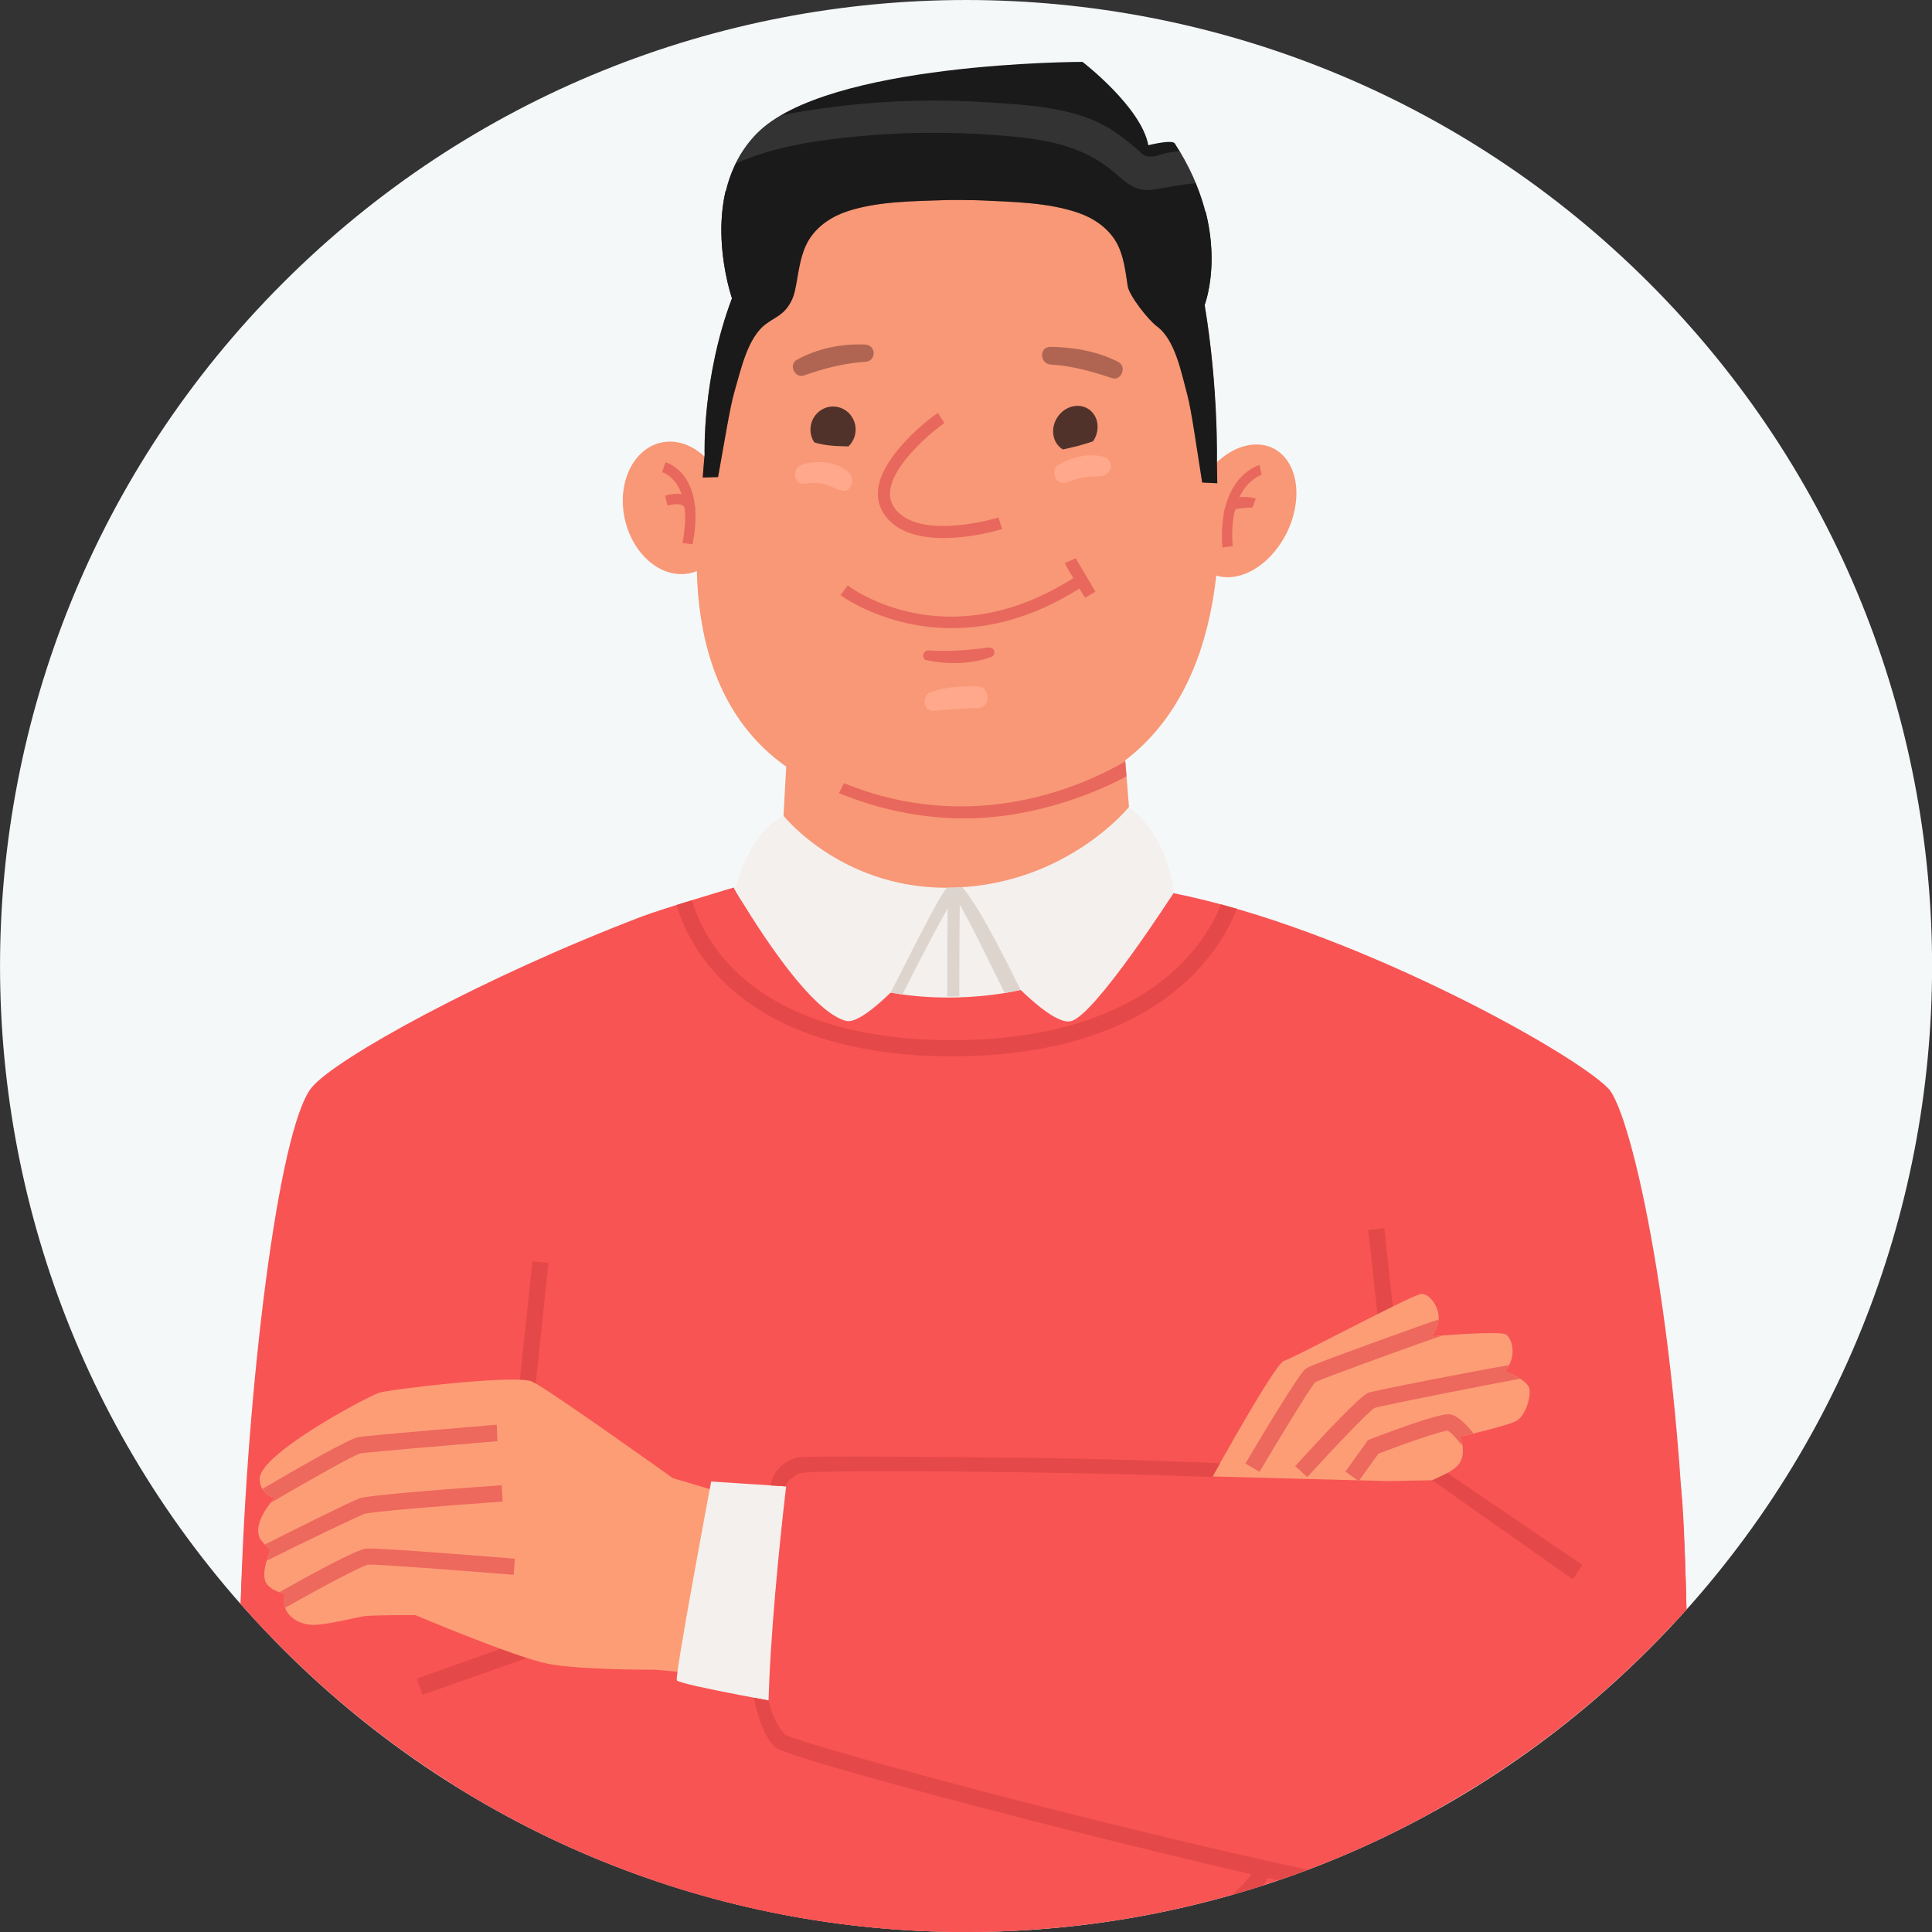 <svg width="80" height="80" viewBox="0 0 80 80" fill="none" xmlns="http://www.w3.org/2000/svg">
<rect x="0" y="0" width="80" height="80" fill="#333333" stroke="none"/>
<g clip-path="url(#clip0_382_2562)">
<path d="M68.287 68.286C83.909 52.664 83.909 27.337 68.287 11.716C52.666 -3.905 27.339 -3.905 11.717 11.716C-3.904 27.337 -3.904 52.664 11.717 68.286C27.339 83.907 52.666 83.907 68.287 68.286Z" fill="#F5F8F9"/>
<path d="M52.02 18.405C50.82 18.41 49.584 19.645 49.257 21.162C48.931 22.681 49.64 23.907 50.84 23.902C52.04 23.897 53.276 22.662 53.602 21.145C53.929 19.625 53.22 18.399 52.02 18.405Z" fill="#F89876"/>
<path d="M27.722 18.287C26.523 18.301 25.663 19.541 25.803 21.055C25.944 22.569 27.031 23.787 28.231 23.773C29.431 23.759 30.291 22.518 30.15 21.005C30.01 19.491 28.922 18.273 27.722 18.287Z" fill="#F89876"/>
<path d="M33.586 9.179C29.351 13.842 23.285 33.482 39.306 33.559C55.954 33.642 49.086 12.384 49.086 12.384C45.758 5.557 37.822 4.515 33.586 9.178V9.179Z" fill="#F89876"/>
<path d="M50.616 22.673L51.042 22.611C50.854 20.106 52.186 19.682 52.244 19.664L52.154 19.254C52.082 19.273 50.4 19.776 50.617 22.673H50.616Z" fill="#E8685D"/>
<path d="M50.986 20.72C50.863 20.804 50.709 20.968 50.677 21.267L51.102 21.283C51.115 21.145 51.163 21.073 51.209 21.067C51.565 21.029 51.763 21.015 51.865 21.013L52.001 20.645C51.938 20.625 51.368 20.46 50.986 20.722V20.72Z" fill="#E8685D"/>
<path d="M27.558 19.14L27.417 19.552C27.472 19.568 28.752 19.973 28.258 22.483L28.677 22.538C29.249 19.636 27.626 19.159 27.558 19.141V19.14Z" fill="#E8685D"/>
<path d="M28.547 20.587C28.196 20.332 27.606 20.506 27.54 20.527L27.641 20.934C27.757 20.899 28.12 20.824 28.282 20.939C28.317 20.966 28.364 21.017 28.362 21.153L28.79 21.131C28.796 20.831 28.662 20.669 28.548 20.587H28.547Z" fill="#E8685D"/>
<path d="M33.188 19.247C32.792 19.387 32.836 20.096 33.308 20.031C33.562 19.996 33.823 19.978 34.076 20.031C34.337 20.085 34.551 20.227 34.804 20.306C35.227 20.438 35.427 19.904 35.188 19.62C34.746 19.099 33.79 19.034 33.188 19.248V19.247Z" fill="#FFA88B"/>
<path d="M45.703 18.917C45.104 18.742 44.364 18.936 43.84 19.238C43.447 19.462 43.725 20.136 44.166 19.977C44.397 19.892 44.634 19.81 44.878 19.768C45.12 19.727 45.366 19.745 45.609 19.717C46.051 19.666 46.167 19.05 45.704 18.915L45.703 18.917Z" fill="#FFA88B"/>
<path d="M40.459 28.421C39.831 28.397 39.156 28.449 38.558 28.649C38.147 28.786 38.209 29.477 38.677 29.435C39.281 29.382 39.868 29.317 40.473 29.319C41.054 29.323 41.033 28.444 40.458 28.421H40.459Z" fill="#FFA88B"/>
<path d="M49.707 11.669C49.741 11.555 49.185 7.153 48.848 6.764C48.785 6.69 48.376 6.238 48.3 6.178L31.408 6.329C31.211 6.453 29.981 11.421 30.317 12.337C29.064 15.645 29.18 18.829 29.18 18.829C29.18 18.829 29.138 19.245 29.101 19.773C29.313 19.768 29.524 19.761 29.736 19.755C29.978 18.415 30.232 16.84 30.406 16.249C30.678 15.323 30.955 13.96 31.736 13.403C32.097 13.146 32.283 13.007 32.49 12.59C32.665 12.235 32.904 12.148 32.974 11.765C33.086 11.142 33.162 10.492 33.49 9.944C33.846 9.35 34.463 8.953 35.098 8.746C36.377 8.329 37.824 8.334 39.13 8.287C39.37 8.276 40.384 8.283 40.624 8.297C41.928 8.362 43.375 8.376 44.643 8.809C45.275 9.025 45.881 9.428 46.225 10.028C46.541 10.581 46.602 11.234 46.701 11.856C46.762 12.239 47.546 13.247 47.904 13.509C48.672 14.074 48.92 15.44 49.172 16.37C49.337 16.977 49.565 18.619 49.783 19.98C49.992 19.989 50.199 19.999 50.407 20.01C50.383 19.436 50.344 18.966 50.344 18.966C50.344 18.966 50.492 15.621 49.709 11.667L49.707 11.669Z" fill="#B06552"/>
<path d="M35.128 18.487C35.298 18.326 35.412 18.101 35.428 17.845C35.459 17.319 35.068 16.866 34.553 16.835C34.037 16.803 33.593 17.205 33.561 17.731C33.549 17.947 33.607 18.15 33.718 18.317C34.168 18.464 34.658 18.473 35.131 18.485L35.128 18.487Z" fill="#51322B"/>
<path d="M44.006 18.612C44.427 18.522 44.848 18.419 45.261 18.273C45.404 18.063 45.475 17.805 45.441 17.545C45.373 17.028 44.91 16.708 44.405 16.831C43.899 16.954 43.547 17.473 43.615 17.991C43.652 18.266 43.801 18.484 44.008 18.61L44.006 18.612Z" fill="#51322B"/>
<path d="M40.933 26.814C40.089 26.927 39.287 26.981 38.438 26.935C38.214 26.923 38.138 27.288 38.37 27.337C39.236 27.521 40.185 27.502 41.027 27.212C41.276 27.127 41.194 26.781 40.933 26.816V26.814Z" fill="#E8685D"/>
<path d="M45.359 24.5C45.066 24.009 44.587 23.197 44.545 23.113L44.317 23.218L44.085 23.314C44.103 23.357 44.252 23.613 44.443 23.939C39.202 27.268 35.272 24.372 35.105 24.244L34.802 24.642C34.83 24.663 36.644 26.011 39.421 26.011C40.936 26.011 42.742 25.607 44.699 24.369C44.776 24.499 44.853 24.63 44.929 24.756L45.359 24.5Z" fill="#E8685D"/>
<path d="M32.634 30.319L32.26 37.111L37.33 39.776L47.118 38.015L46.455 29.751L32.634 30.319Z" fill="#F89876"/>
<path d="M40.927 33.847C43.399 33.65 45.604 32.719 46.644 32.145L46.595 31.529C44.95 32.486 40.355 34.636 34.947 32.429L34.739 32.842C37.029 33.777 39.131 33.989 40.929 33.847H40.927Z" fill="#E8685D"/>
<path d="M40.701 36.485C35.714 36.241 31.651 36.771 28.011 37.566L27.196 55.997L51.056 56.016L51.637 38.017C48.525 37.232 44.908 36.69 40.699 36.485H40.701Z" fill="#F89876"/>
<path d="M30.334 37.306C30.334 37.306 30.797 34.594 32.446 33.78C32.446 33.78 34.956 36.945 39.593 36.752C44.227 36.559 46.748 33.414 46.748 33.414C46.748 33.414 48.504 34.613 48.611 37.306C48.611 37.306 47.978 45.428 39.691 45.023C31.404 44.616 30.336 37.306 30.336 37.306H30.334Z" fill="#F4F0ED"/>
<path d="M11.226 67.782L18.974 68.083C18.974 68.083 18.816 70.383 18.656 73.832C24.833 77.737 32.153 80 40.001 80C47.06 80 53.691 78.168 59.447 74.96C59.352 70.68 59.191 67.689 59.185 66.899L69.344 67.182C69.509 67.003 69.674 66.824 69.835 66.641C69.581 55.08 67.577 46.059 66.588 45.06C65.043 43.498 55.814 38.418 48.588 36.983C48.588 36.983 46.118 41.129 39.67 41.3C32.574 41.492 30.383 36.75 30.383 36.75C30.383 36.75 27.396 37.638 26.575 37.952C20.018 40.455 13.864 43.842 12.899 45.04C11.52 46.751 10.217 57.511 9.966 66.413C10.377 66.878 10.796 67.334 11.226 67.782Z" fill="#F85453"/>
<path d="M37.247 21.264C36.94 20.991 36.813 20.675 36.861 20.297C36.998 19.212 38.545 17.908 39.108 17.515C39.075 17.465 39.04 17.414 39.008 17.363C38.996 17.352 38.985 17.34 38.977 17.326C38.962 17.305 38.952 17.286 38.945 17.265C38.91 17.21 38.873 17.154 38.838 17.098C38.191 17.524 36.88 18.694 36.486 19.757C36.212 20.496 36.361 21.147 36.915 21.64C37.456 22.118 38.245 22.273 39.017 22.28C40.238 22.29 41.413 21.933 41.494 21.908L41.346 21.429C41.317 21.438 38.433 22.315 37.25 21.264H37.247Z" fill="#E8685D"/>
<path d="M30.315 12.377C30.315 12.377 28.813 8.115 31.33 5.534C34.228 2.562 44.824 2.562 44.824 2.562C44.824 2.562 47.258 4.429 47.55 6.013C47.55 6.013 48.532 5.764 48.646 5.939C51.062 9.656 49.876 12.654 49.876 12.654L44.171 7.908C44.171 7.908 37.882 7.504 35.947 7.957C34.013 8.409 30.315 12.377 30.315 12.377Z" fill="#1A1A1A"/>
<path d="M49.878 12.611C49.878 12.611 50.503 11.028 49.918 8.739C49.739 9.083 49.497 9.372 49.169 9.544C48.241 10.028 47.059 9.116 46.964 8.158C44.931 7.871 41.351 7.136 37.713 7.348C36.63 7.411 35.366 7.774 34.406 8.246C33.252 8.813 32.077 9.509 30.824 8.76C30.479 8.553 30.219 8.239 30.05 7.88C29.526 10.095 30.314 12.335 30.314 12.335C29.061 15.644 29.177 18.827 29.177 18.827C29.177 18.827 29.135 19.243 29.098 19.771C29.31 19.766 29.521 19.759 29.733 19.754C29.975 18.413 30.229 16.838 30.403 16.247C30.675 15.321 30.952 13.958 31.733 13.402C32.094 13.144 32.408 13.042 32.661 12.651C32.855 12.349 32.903 12.148 32.971 11.765C33.083 11.142 33.159 10.492 33.487 9.944C33.843 9.35 34.461 8.953 35.096 8.746C36.374 8.329 37.822 8.334 39.127 8.286C39.367 8.276 40.381 8.283 40.621 8.297C41.925 8.362 43.372 8.376 44.64 8.809C45.272 9.025 45.879 9.428 46.222 10.028C46.538 10.581 46.599 11.233 46.698 11.856C46.759 12.239 47.543 13.247 47.901 13.509C48.669 14.074 48.917 15.44 49.169 16.37C49.334 16.977 49.562 18.619 49.78 19.98C49.989 19.989 50.196 19.999 50.404 20.01L50.392 19.138C50.392 19.138 50.466 16.138 49.878 12.609V12.611Z" fill="#1A1A1A"/>
<g opacity="0.11">
<path d="M48.846 6.255C48.662 6.274 48.478 6.302 48.292 6.339C48.117 6.374 47.906 6.473 47.729 6.48C47.374 6.492 47.361 6.423 47.117 6.209C46.792 5.925 46.455 5.653 46.094 5.416C44.591 4.432 42.608 4.352 40.868 4.236C38.851 4.103 36.821 4.155 34.815 4.39C33.983 4.489 33.134 4.603 32.308 4.792C31.927 5.017 31.597 5.264 31.332 5.536C30.96 5.916 30.678 6.334 30.464 6.769C32.05 6.073 33.766 5.815 35.483 5.65C37.39 5.467 39.31 5.448 41.221 5.594C43.065 5.734 44.754 5.927 46.192 7.185C46.715 7.643 47.085 7.962 47.815 7.843C48.418 7.744 48.959 7.629 49.522 7.586C49.344 7.158 49.123 6.715 48.848 6.258L48.846 6.255Z" fill="white"/>
</g>
<path d="M50.56 37.45C50.329 38.034 49.829 39.015 48.831 39.988C46.764 42.006 43.51 43.072 39.417 43.072C35.325 43.072 32.16 42.009 30.25 39.999C29.215 38.91 28.806 37.813 28.657 37.276C28.445 37.341 28.229 37.41 28.019 37.475C28.191 38.089 28.638 39.253 29.736 40.423C31.157 41.935 33.99 43.739 39.421 43.739C44.852 43.739 47.806 41.941 49.336 40.432C50.434 39.348 50.969 38.269 51.213 37.631C50.995 37.568 50.779 37.508 50.565 37.45H50.56Z" fill="#E54848"/>
<path d="M30.383 36.752C30.383 36.752 33.269 41.837 35.035 42.272C36.102 42.535 39.687 37.911 39.687 37.911L39.196 37.167L30.381 36.752H30.383Z" fill="#F4F0ED"/>
<path d="M48.589 36.985C48.589 36.985 45.334 42.055 44.343 42.285C43.159 42.56 39.516 37.913 39.516 37.913L40.007 37.169L48.589 36.985Z" fill="#F4F0ED"/>
<path d="M39.724 41.258C39.724 41.169 39.724 41.065 39.724 40.948C39.724 39.724 39.727 37.441 39.764 36.813L39.264 36.783C39.227 37.425 39.224 39.629 39.222 40.946C39.222 41.055 39.222 41.16 39.222 41.258H39.722H39.724Z" fill="#DDD4CE"/>
<path d="M39.195 36.759C38.907 37.169 38.523 37.843 36.881 41.102L37.365 41.179C38.33 39.264 39.128 37.767 39.535 37.127C39.947 37.734 40.668 39.229 41.603 41.118L42.265 40.99C40.739 37.904 40.202 37.171 39.849 36.732C39.763 36.738 39.679 36.745 39.591 36.748C39.456 36.754 39.325 36.755 39.195 36.755V36.759Z" fill="#DDD4CE"/>
<path d="M20.798 70.387L20.135 70.318L22.045 52.229L22.71 52.297L20.798 70.387Z" fill="#E54848"/>
<path d="M58.618 68.843L56.656 50.933L57.319 50.859L59.282 68.769L58.618 68.843Z" fill="#E54848"/>
<path d="M28.913 67.494L12.118 58.918L10.497 58.993C10.497 58.993 10.09 62.891 9.964 66.412C17.295 74.741 28.032 79.998 40.001 79.998C40.666 79.998 41.326 79.981 41.982 79.949C45.087 79.638 47.132 79.323 47.123 79.119C47.092 78.319 47.897 74.413 47.897 74.413L28.913 67.493V67.494Z" fill="#F85453"/>
<path d="M22.479 67.655L17.255 69.505L17.494 70.181L22.718 68.331L22.479 67.655Z" fill="#E54848"/>
<path d="M22.034 57.208C21.366 56.899 16.026 57.546 15.695 57.672C14.984 57.944 10.669 60.263 10.75 61.269C10.806 61.965 11.392 62.004 11.392 62.004C11.392 62.004 10.439 63.002 10.753 63.681C10.839 63.867 11.204 64.184 11.204 64.184C11.204 64.184 10.806 65.052 10.992 65.494C11.141 65.849 11.807 66.012 11.807 66.012C11.583 66.687 12.165 67.228 12.865 67.278C13.411 67.319 14.723 66.977 15.062 66.926C15.398 66.873 17.195 66.877 17.195 66.877C17.195 66.877 21.357 68.636 22.699 68.896C24.041 69.155 27.111 69.138 27.111 69.138L29.141 69.322L30.242 61.916L27.857 61.204C27.857 61.204 22.704 57.518 22.034 57.209V57.208Z" fill="#FD9D76"/>
<path d="M29.448 61.346C29.448 61.346 27.934 69.387 28.026 69.578C28.117 69.769 33.206 70.66 33.206 70.66L33.125 61.588L29.447 61.346H29.448Z" fill="#F4F0ED"/>
<path d="M62.326 56.785C62.833 56.15 62.615 55.42 62.354 55.257C62.094 55.094 59.297 55.333 59.297 55.333C59.297 55.333 59.407 55.192 59.523 54.876C59.742 54.283 59.228 53.559 58.858 53.578C58.49 53.598 53.588 56.229 53.164 56.353C52.739 56.478 49.44 62.53 49.44 62.53L58.919 61.439C58.919 61.439 60.07 61.065 60.41 60.623C60.751 60.181 60.458 59.492 60.458 59.492C60.458 59.492 62.519 59.018 62.815 58.823C63.233 58.55 63.445 57.638 63.291 57.401C63.044 57.025 62.326 56.785 62.326 56.785Z" fill="#FD9D76"/>
<path d="M69.833 66.643C69.772 63.907 69.665 61.34 69.524 61.258C69.231 61.084 57.594 61.33 57.468 61.328L32.655 60.675C32.655 60.675 31.025 73.688 32.3 73.995C38.886 75.574 47.002 76.842 53.495 77.663C59.834 75.391 65.432 71.566 69.831 66.643H69.833Z" fill="#F85453"/>
<path d="M59.308 61.295L65.126 65.396L65.523 64.798L59.936 60.997L59.308 61.295Z" fill="#E54848"/>
<path d="M59.525 54.876C59.553 54.799 59.569 54.718 59.574 54.639C59.378 54.696 58.818 54.89 56.924 55.576C54.259 56.541 54.131 56.632 54.08 56.667C54.008 56.716 53.787 56.862 51.57 60.6L52.152 60.946C52.977 59.555 54.212 57.522 54.464 57.227C54.924 57.015 59.151 55.483 59.732 55.301C59.469 55.32 59.297 55.334 59.297 55.334C59.297 55.334 59.408 55.194 59.523 54.878L59.525 54.876Z" fill="#ED685D"/>
<path d="M62.492 56.527C61.155 56.751 56.883 57.581 56.655 57.674C56.32 57.807 54.824 59.397 53.631 60.707L54.131 61.163C55.301 59.879 56.65 58.472 56.913 58.3C57.341 58.169 62.174 57.227 62.953 57.088C62.662 56.897 62.327 56.785 62.327 56.785C62.395 56.7 62.448 56.613 62.492 56.527Z" fill="#ED685D"/>
<path d="M60.083 58.572C59.979 58.548 59.669 58.472 56.743 59.592L56.648 59.629L55.711 60.934L56.262 61.328L57.08 60.19C58.264 59.739 59.643 59.267 59.943 59.239C60.058 59.292 60.314 59.555 60.502 59.813L60.546 59.781C60.511 59.611 60.462 59.492 60.462 59.492C60.462 59.492 60.693 59.439 61.011 59.36C60.849 59.144 60.453 58.662 60.086 58.572H60.083Z" fill="#ED685D"/>
<path d="M21.319 64.544C20.74 64.496 15.656 64.081 15.17 64.123C14.77 64.158 12.886 65.184 11.562 65.931C11.701 65.986 11.808 66.012 11.808 66.012C11.741 66.214 11.746 66.405 11.808 66.573C13.386 65.684 14.962 64.847 15.248 64.789C15.605 64.765 19.123 65.035 21.27 65.21L21.319 64.544Z" fill="#ED685D"/>
<path d="M20.597 59.677L20.57 58.993C20.355 59.011 15.269 59.434 14.832 59.507C14.467 59.569 12.331 60.793 10.863 61.653C11.049 61.979 11.392 62.003 11.392 62.003C11.392 62.003 11.31 62.091 11.201 62.231C12.947 61.211 14.648 60.258 14.918 60.182C15.295 60.123 19.139 59.798 20.595 59.677H20.597Z" fill="#ED685D"/>
<path d="M15.102 62.684C15.402 62.593 18.269 62.354 20.81 62.177L20.777 61.5C19.509 61.588 15.337 61.889 14.893 62.042C14.529 62.168 12.055 63.407 10.964 63.956C11.083 64.08 11.203 64.186 11.203 64.186C11.203 64.186 11.115 64.379 11.041 64.626C12.624 63.837 14.829 62.777 15.101 62.684H15.102Z" fill="#ED685D"/>
<path d="M51.916 77.433C51.911 77.449 51.8 77.751 51.023 78.461C51.453 78.338 51.879 78.207 52.303 78.07C52.507 77.796 52.556 77.639 52.568 77.572L51.911 77.461C51.911 77.461 51.911 77.453 51.918 77.433H51.916Z" fill="#E54848"/>
<path d="M32.532 71.839C32.232 71.585 31.911 70.874 31.827 70.413L31.214 70.299C31.241 70.448 31.528 71.89 32.125 72.369C32.569 72.725 39.594 74.613 44.495 75.837C46.783 76.409 49.958 77.202 52.931 77.861C53.345 77.721 53.754 77.57 54.161 77.418C51.612 76.879 48.451 76.135 44.834 75.234C38.073 73.548 32.983 72.081 32.532 71.839Z" fill="#E54848"/>
<path d="M32.551 61.545L31.904 61.507C31.989 61.121 32.158 60.675 32.907 60.377C33.053 60.319 33.339 60.274 41.903 60.356C46.118 60.397 50.479 60.586 50.521 60.588L50.2 61.161C43.769 60.907 34.021 60.865 33.184 60.989C32.898 61.058 32.579 61.323 32.553 61.547L32.551 61.545Z" fill="#E54848"/>
<path d="M35.823 14.267C34.837 14.226 33.871 14.424 32.999 14.895C32.641 15.088 32.907 15.682 33.293 15.545C34.128 15.251 34.955 15.04 35.84 14.98C36.302 14.949 36.281 14.286 35.823 14.267Z" fill="#B06552"/>
<path d="M46.307 14.988C45.441 14.544 44.459 14.375 43.494 14.363C43.018 14.356 43.046 15.07 43.513 15.096C44.401 15.146 45.208 15.38 46.046 15.658C46.437 15.787 46.671 15.174 46.307 14.988Z" fill="#B06552"/>
</g>
<defs>
<clipPath id="clip0_382_2562">
<rect width="80" height="80" fill="white"/>
</clipPath>
</defs>
</svg>
